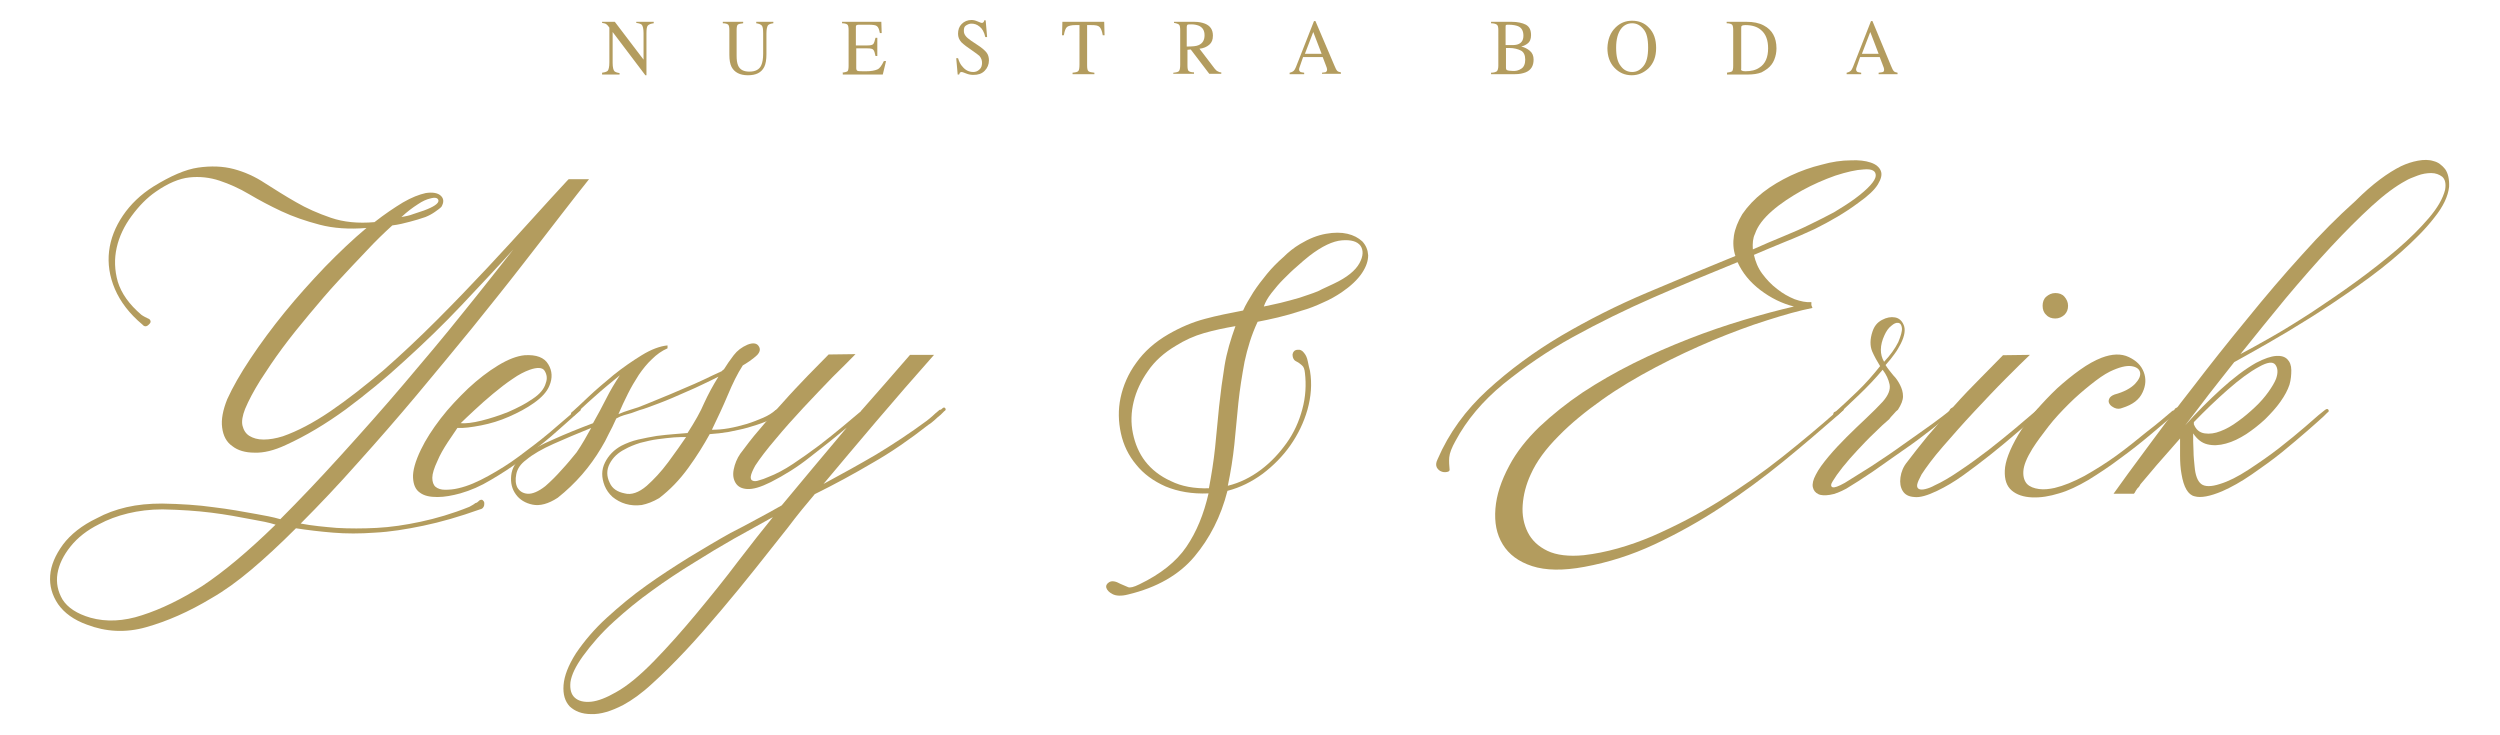 <svg xmlns="http://www.w3.org/2000/svg" xmlns:xlink="http://www.w3.org/1999/xlink" id="Layer_1" x="0px" y="0px" viewBox="0 0 687.6 202.1" style="enable-background:new 0 0 687.6 202.1;" xml:space="preserve"><style type="text/css">	.st0{fill:#B39C5E;}</style><g>	<g>		<path class="st0" d="M131.9,137.6c0.4-0.2,0.7-0.2,0.9,0c0.2,0.2,0.4,0.4,0.4,0.8c0,0.3,0,0.7-0.2,1c-0.2,0.4-0.5,0.6-1,0.7   c-5.6,2-10.8,3.5-15.6,4.5c-4.8,1-9.2,1.7-13.3,1.9c-4.1,0.3-7.9,0.3-11.5,0s-7-0.7-10.2-1.2c-4.4,4.4-8.5,8.2-12.3,11.4   c-3.8,3.2-7.4,5.8-10.9,7.8c-6.3,3.8-12.3,6.4-18,8c-5.6,1.6-11.1,1.3-16.3-0.7c-3.6-1.3-6.2-3.2-7.9-5.6   c-1.7-2.5-2.4-5.1-2.2-7.9c0.2-2.8,1.4-5.6,3.5-8.5c2.1-2.8,5.2-5.3,9.4-7.3c2.4-1.3,5.1-2.3,8.1-3s6.3-1,9.8-1   c5.2,0.1,9.9,0.4,14.1,1c4.2,0.5,8.1,1.2,11.9,1.9c1,0.2,2.1,0.4,3.2,0.6c1.1,0.2,2.2,0.5,3.3,0.8c5.3-5.3,10.9-11.2,16.7-17.6   c5.8-6.4,11.6-12.9,17.2-19.5s11.1-13.1,16.2-19.5c5.2-6.4,9.8-12.3,14-17.6c-4.5,5-9.3,10.1-14.3,15.4   c-5,5.3-10.2,10.3-15.6,15.2c-5.3,4.9-10.7,9.3-16.2,13.4c-5.5,4-11,7.3-16.5,9.8c-3.2,1.5-6.1,2.2-8.6,2.1   c-2.5,0-4.6-0.6-6.1-1.8c-1.6-1.1-2.5-2.8-2.8-5.1c-0.3-2.2,0.2-4.8,1.4-7.8c1.5-3.3,3.6-7,6.4-11.2c2.8-4.2,5.9-8.4,9.4-12.7   c3.5-4.3,7.2-8.4,11.1-12.5c3.9-4,7.7-7.6,11.4-10.7c-4.8,0.4-9.1,0.1-12.9-0.9c-3.8-1-7.3-2.2-10.5-3.7c-3.2-1.5-6.2-3.1-8.9-4.7   c-2.7-1.6-5.4-2.8-8.1-3.7c-2.7-0.9-5.5-1.2-8.3-0.9c-2.8,0.3-5.9,1.6-9.2,3.9c-2.5,1.7-4.7,4-6.7,6.7c-2,2.7-3.4,5.6-4.1,8.7   c-0.7,3.1-0.6,6.2,0.3,9.4c1,3.2,3.1,6.2,6.5,9.1c0.3,0.2,0.6,0.4,1,0.6c0.4,0.2,0.8,0.4,1.2,0.6c0.5,0.5,0.4,1-0.2,1.5   c-0.6,0.6-1.2,0.6-1.7,0c-3.6-3-6.1-6.3-7.6-9.8c-1.5-3.5-2-7-1.6-10.4c0.4-3.4,1.7-6.7,3.8-9.8c2.1-3.1,4.9-5.8,8.4-8   c4.7-2.9,8.8-4.7,12.3-5.2s6.8-0.4,9.8,0.4c3,0.8,5.9,2.1,8.6,3.9c2.7,1.7,5.5,3.5,8.5,5.2c2.9,1.7,6.1,3.1,9.6,4.3   c3.5,1.2,7.5,1.6,12,1.2c2.8-2.2,5.5-4,7.8-5.4c2.4-1.4,4.5-2.2,6.3-2.6c2-0.3,3.4,0,4.2,0.8c0.8,0.8,0.8,1.8,0.1,3   c-0.5,0.5-1.1,0.9-1.8,1.4c-0.7,0.5-1.6,1-2.6,1.4c-1.4,0.5-2.8,0.9-4.3,1.3c-1.5,0.4-3.1,0.8-4.8,1c-2.2,2-4.6,4.3-7.1,7   c-2.5,2.6-5.1,5.4-7.8,8.3c-2.7,2.9-5.3,6-7.9,9.1c-2.6,3.1-5.1,6.2-7.4,9.3c-2.3,3.1-4.3,6.1-6.1,8.9c-1.8,2.9-3.2,5.5-4.2,7.9   c-0.7,1.8-1,3.4-0.7,4.6c0.3,1.2,0.9,2.2,1.9,2.8c1,0.6,2.2,1,3.9,1c1.6,0,3.4-0.3,5.3-0.9c4-1.4,8.4-3.7,13.1-6.9   c4.7-3.2,9.5-7,14.5-11.2c4.9-4.3,9.8-8.9,14.7-13.8c4.9-4.9,9.6-9.8,14-14.5c4.5-4.8,8.5-9.2,12.3-13.4s6.9-7.6,9.6-10.5l0.4-0.4   h5.6c-1.8,2.3-4.4,5.5-7.6,9.7c-3.2,4.2-6.9,8.9-11,14.2c-4.1,5.3-8.7,11-13.6,17.1c-5,6.1-10.1,12.3-15.3,18.5   c-5.2,6.2-10.6,12.4-16,18.4c-5.4,6.1-10.7,11.7-15.8,16.8c3.1,0.6,6.4,0.9,9.9,1.2c3.5,0.2,7.2,0.2,11,0   c3.9-0.2,7.9-0.8,12.1-1.7c4.2-0.9,8.7-2.2,13.4-4.1c0.7-0.4,1.3-0.7,1.6-1C131.2,138.3,131.5,138,131.9,137.6z M55.6,161.2   c5.9-3.9,12.6-9.5,20.2-16.9c-1.9-0.6-4-1-6.3-1.4c-3.6-0.7-7.4-1.4-11.4-1.9c-4-0.5-8.5-0.8-13.4-0.9c-3.4,0-6.6,0.4-9.5,1.1   c-2.9,0.7-5.6,1.7-8,3c-3.2,1.6-5.8,3.6-7.8,6.1c-2,2.5-3.2,5-3.6,7.5c-0.4,2.5,0.1,4.9,1.4,7.1c1.4,2.2,3.9,3.9,7.7,5   c4.3,1.2,9.1,1,14.2-0.7C44.4,167.5,49.9,164.8,55.6,161.2z M118.3,54.6c-0.9,0.2-2.1,0.7-3.4,1.6c-1.4,0.9-2.9,2-4.5,3.5   c1.1-0.2,2.2-0.4,3.2-0.8c1-0.3,2-0.7,3-1c2.7-1,4-1.9,4-2.7C120.5,54.4,119.7,54.2,118.3,54.6z"></path>		<path class="st0" d="M158.6,112.4c0.5-0.4,0.8-0.4,1-0.1c0.2,0.3,0.2,0.6-0.2,0.8l-0.8,0.7c-2.1,1.9-4.5,4-7,6.2   c-2.6,2.2-5.3,4.3-8.1,6.4c-2.8,2.1-5.6,3.9-8.5,5.6c-2.8,1.7-5.6,2.9-8.4,3.7c-2.2,0.6-4.3,1-6.3,1c-2,0-3.6-0.3-4.8-1.2   c-1.2-0.8-1.8-2.2-1.9-4.1c-0.1-1.9,0.6-4.5,2.2-7.8c1.3-2.7,3.1-5.5,5.4-8.5c2.3-3,4.9-5.7,7.6-8.3c2.7-2.5,5.4-4.6,8.2-6.3   c2.8-1.7,5.2-2.6,7.3-2.8c3.2-0.2,5.4,0.6,6.5,2.5c1.1,1.8,1.2,3.8,0.3,5.9c-0.7,1.7-2.1,3.2-4.2,4.7c-2.1,1.5-4.4,2.7-6.9,3.8   c-2.5,1.1-5.1,1.9-7.7,2.4s-4.8,0.8-6.5,0.7c-0.6,0.9-1.5,2.2-2.7,4c-1.1,1.7-2.1,3.4-2.8,5.1c-0.9,1.9-1.4,3.5-1.4,4.6   c0,1.1,0.3,2,0.9,2.5c0.6,0.5,1.5,0.8,2.6,0.8c1.1,0,2.4-0.1,3.6-0.4c2.7-0.6,5.4-1.8,8.3-3.4c2.9-1.6,5.8-3.4,8.6-5.5   c2.8-2.1,5.6-4.2,8.1-6.3c2.6-2.2,4.9-4.2,7-6c0.2-0.1,0.3-0.2,0.3-0.2C158.3,112.7,158.4,112.6,158.6,112.4z M145.7,101.7   c-1.4,0.5-3,1.3-4.7,2.5c-1.8,1.2-3.6,2.6-5.4,4.1c-1.8,1.5-3.5,3-5.1,4.5c-1.6,1.5-2.9,2.7-3.8,3.6c1.4,0.1,3.3-0.1,5.7-0.7   c2.4-0.6,4.9-1.4,7.4-2.4c2.5-1.1,4.7-2.2,6.7-3.6c2-1.3,3.2-2.8,3.6-4.3c0.5-1.3,0.3-2.4-0.3-3.4S147.7,101,145.7,101.7z"></path>		<path class="st0" d="M214.2,112.4c0.4-0.4,0.7-0.4,0.9-0.1c0.2,0.3,0.1,0.6-0.3,0.8l-0.7,0.8c-0.9,0.8-2.1,1.5-3.6,2.1   c-1.5,0.6-3.1,1.1-4.8,1.6c-1.7,0.5-3.5,0.8-5.3,1.2c-1.8,0.3-3.5,0.5-5.2,0.6c-1.6,2.9-3.5,6-5.9,9.3c-2.4,3.3-5,6-8,8.3   c-1.7,1-3.3,1.6-4.8,1.9c-1.6,0.2-3,0.1-4.4-0.3c-1.4-0.4-2.6-1.1-3.6-1.9c-1-0.9-1.7-1.9-2.2-3.1c-0.9-2.3-0.9-4.4,0.1-6.4   c1-2,2.5-3.5,4.5-4.6c1.4-0.7,2.9-1.3,4.6-1.7c1.7-0.4,3.4-0.7,5.1-1c1.7-0.2,3.3-0.4,4.8-0.5c1.5-0.1,2.7-0.2,3.7-0.3   c2-3.1,3.6-5.9,4.6-8.3c1.1-2.4,2.4-4.8,3.9-7.2c-1.4,0.7-2.8,1.4-4.3,2.1c-1.5,0.7-2.9,1.4-4.4,2c-2.7,1.2-5.2,2.3-7.6,3.2   c-2.4,0.9-4.2,1.6-5.4,1.9l-2.2,0.8c-0.7,0.2-1.4,0.4-2.1,0.6c-0.7,0.2-1.4,0.5-2.1,0.9c-0.7,1.6-1.4,3-2.1,4.3   c-0.6,1.3-1.3,2.6-2.1,3.9c-1.5,2.5-3.2,4.9-5.2,7.2c-2,2.3-4.3,4.5-6.7,6.4c-2.6,1.7-4.9,2.3-6.9,1.9c-2-0.4-3.6-1.4-4.6-2.8   c-1.1-1.5-1.5-3.2-1.3-5.2c0.2-2,1.2-3.8,3.2-5.4h0.1h0.1c2.1-1.6,4.8-3.1,8.1-4.5c3.3-1.5,7-3,11-4.5c1.3-2.3,2.5-4.5,3.6-6.7   c1.1-2.2,2.4-4.4,3.8-6.5c-1,0.8-2.2,1.8-3.4,2.8c-1.3,1.1-2.5,2.1-3.7,3.2c-1.2,1.1-2.3,2-3.2,2.9c-1,0.9-1.6,1.5-2,1.9l-0.3,0.3   c-0.4,0.2-0.6,0.2-0.8-0.1c-0.1-0.2-0.1-0.5,0.1-0.8l0.4-0.3c0.9-0.8,2.4-2.2,4.4-4.1c2-1.9,4.3-3.8,6.8-5.9   c2.5-2,5.1-3.8,7.7-5.4c2.6-1.6,5-2.5,7.1-2.7v0.8c-1.6,0.7-3,1.7-4.3,3c-1.3,1.2-2.5,2.7-3.6,4.3c-1.1,1.7-2.1,3.4-3,5.2   c-0.9,1.8-1.8,3.7-2.6,5.6c0.9-0.4,2-0.8,3.3-1.2l2.2-0.7c1.2-0.5,2.9-1.1,5.2-2.1c2.3-0.9,4.8-2,7.6-3.2c1.7-0.7,3.5-1.5,5.2-2.3   c1.7-0.8,3.3-1.6,4.9-2.3c0.2-0.2,0.3-0.3,0.3-0.3c0,0,0.1-0.1,0.3-0.2c0.8-1.3,1.7-2.6,2.7-3.9c1-1.3,2.2-2.2,3.8-2.9   c1.5-0.6,2.5-0.4,3,0.3c0.6,0.8,0.5,1.6-0.3,2.5c-0.6,0.6-1.3,1.1-2.1,1.7c-0.9,0.6-1.5,1-1.9,1.2c-1.5,2.3-2.8,5-4.1,8.1   c-1.3,3.1-2.8,6.3-4.4,9.6c1.4,0,2.9-0.1,4.6-0.4c1.7-0.3,3.3-0.7,5-1.2c1.6-0.5,3.1-1.1,4.5-1.7c1.4-0.6,2.5-1.3,3.4-2.1   L214.2,112.4z M158.6,124.4c1.5-2.2,2.8-4.5,4-6.7c-3.9,1.6-7.3,3-10.4,4.4c-3.1,1.4-5.6,2.8-7.5,4.4c-1.5,1.1-2.4,2.4-2.7,3.9   c-0.3,1.5-0.2,2.7,0.3,3.7c0.6,1,1.5,1.6,2.8,1.7c1.3,0.1,3-0.6,4.9-2.1c1.6-1.4,3.1-2.9,4.5-4.5C156,127.6,157.3,126,158.6,124.4   z M177.9,133.6c1.9-1.7,3.9-3.8,5.9-6.5c2-2.7,3.6-5,4.9-6.9c-0.8,0-1.9,0-3.3,0.1c-1.4,0.1-2.9,0.3-4.5,0.5   c-1.6,0.2-3.2,0.6-4.8,1c-1.6,0.5-3.1,1.1-4.3,1.8c-1.8,0.9-3.2,2.2-4.1,3.9c-0.9,1.7-0.9,3.5,0,5.3c0.7,1.6,2.1,2.5,4.1,2.9   C173.6,136.2,175.7,135.5,177.9,133.6z"></path>		<path class="st0" d="M259.1,112.4c0.4-0.4,0.7-0.4,0.9-0.1c0.2,0.3,0.1,0.6-0.3,0.8l-1,1c-0.5,0.4-1,0.8-1.5,1.3   c-0.6,0.5-1.1,1-1.8,1.4c-5.1,4-10.3,7.6-15.4,10.5c-5.1,3-10.4,5.9-15.9,8.6c-2.2,2.6-4.7,5.6-7.4,9.2c-2.8,3.5-5.7,7.2-8.8,11.1   c-3.1,3.9-6.3,7.8-9.6,11.7c-3.3,3.9-6.5,7.6-9.7,11c-3.2,3.4-6.2,6.4-9.2,9.1c-2.9,2.7-5.6,4.6-8,5.9c-3.3,1.7-6.2,2.6-8.8,2.5   c-2.6,0-4.5-0.8-5.9-2.1c-1.3-1.4-1.9-3.3-1.7-5.9c0.2-2.5,1.3-5.4,3.4-8.7c2.3-3.4,5.1-6.7,8.5-9.8c3.4-3.1,7-6.1,10.8-8.8   c3.9-2.8,7.8-5.3,11.8-7.8c4-2.4,7.8-4.7,11.4-6.7c2.5-1.3,4.9-2.5,7.2-3.8c2.3-1.2,4.6-2.5,6.9-3.8c2.7-3.2,5.5-6.6,8.5-10.2   c3-3.6,6.1-7.3,9.4-11.2c-3.2,2.7-6.6,5.4-10.1,8.1c-3.5,2.8-7.1,5-10.8,6.9c-2.8,1.4-4.9,2-6.5,1.9c-1.6-0.1-2.6-0.7-3.2-1.7   c-0.6-1-0.8-2.2-0.5-3.7c0.3-1.5,0.9-3,1.8-4.3c1.5-2,3.2-4.3,5.3-6.7c2.1-2.5,4.2-5,6.5-7.5c2.2-2.5,4.5-4.9,6.7-7.2   c2.2-2.2,4.1-4.2,5.8-5.9l7.4-0.1c-1.6,1.6-3.6,3.7-6.3,6.3c-2.6,2.7-5.3,5.5-8,8.4c-2.7,2.9-5.3,5.8-7.7,8.7   c-2.4,2.8-4.3,5.3-5.6,7.3c-0.7,1.3-1.1,2.2-1.2,2.9c-0.1,0.6,0.1,1.1,0.5,1.2c0.4,0.2,1,0.2,1.8-0.1c0.8-0.2,1.6-0.5,2.5-0.9   c2.1-0.8,4.4-2,6.8-3.6c2.4-1.6,4.8-3.3,7.2-5.1c2.3-1.8,4.5-3.5,6.5-5.2c2-1.7,3.7-3.1,5-4.2c0-0.1,0.1-0.2,0.3-0.4   c2.1-2.4,4.3-4.9,6.5-7.4c2.2-2.6,4.5-5.1,6.7-7.7h6.6c-5.5,6.2-10.8,12.3-15.9,18.3c-5.1,6-9.9,11.7-14.5,17.2   c5-2.7,9.9-5.4,14.5-8.1c4.6-2.8,9.2-5.8,13.8-9.2c0.6-0.5,1.2-0.9,1.7-1.4c0.5-0.5,1-0.9,1.6-1.4c0.2-0.2,0.3-0.3,0.5-0.3   C258.8,112.7,258.9,112.6,259.1,112.4z M169.4,190.4c3.1-1.7,6.6-4.6,10.5-8.6c3.9-4,7.8-8.4,11.7-13.1c3.9-4.7,7.8-9.5,11.4-14.3   c3.7-4.8,6.9-8.9,9.6-12.2c-1.8,1-3.6,2-5.4,3c-1.8,1-3.6,2-5.4,3c-3.5,2-7.2,4.2-11,6.6c-3.9,2.4-7.7,4.9-11.4,7.6   c-3.8,2.7-7.3,5.6-10.6,8.6c-3.3,3-6.1,6.2-8.5,9.5c-2,2.8-3.1,5.1-3.4,7.1c-0.2,2,0.2,3.4,1.2,4.3c1,0.9,2.5,1.3,4.5,1.1   C164.5,192.8,166.8,191.9,169.4,190.4z"></path>		<path class="st0" d="M357.6,67.1c2.5-1.5,4.8-2.4,7.1-2.8c2.2-0.4,4.2-0.4,5.9,0c1.7,0.4,3,1.1,4.1,2.1c1,1.1,1.5,2.3,1.6,3.8   c0,1.5-0.5,3.1-1.7,4.9c-1.2,1.8-3.1,3.6-5.6,5.3c-1.5,1-3.2,2-5.1,2.8c-1.9,0.9-3.9,1.7-6.1,2.3c-2.1,0.7-4.2,1.3-6.3,1.8   c-2.1,0.5-4,0.9-5.6,1.2c-1.7,3.6-2.8,7.3-3.6,11c-0.7,3.8-1.3,7.5-1.7,11.3c-0.4,3.8-0.7,7.6-1.1,11.4c-0.4,3.8-1,7.6-1.8,11.4   c3.3-0.8,6.3-2.3,9.1-4.4c2.8-2.1,5.1-4.6,7.1-7.4c2-2.8,3.4-5.9,4.3-9.3c0.9-3.3,1.1-6.7,0.7-10c-0.1-0.9-0.3-1.6-0.8-2   s-0.8-0.7-1.2-0.9c-0.4-0.2-0.8-0.4-1-0.7s-0.4-0.7-0.4-1.4c0.1-0.7,0.5-1.2,1.3-1.3c0.8-0.1,1.4,0.2,1.9,0.9   c0.5,0.6,0.8,1.3,1,2.3c0.2,1,0.4,1.9,0.6,2.6c0.6,3.6,0.3,7.1-0.7,10.7c-1,3.5-2.6,6.8-4.7,9.8c-2.1,3-4.7,5.6-7.6,7.8   c-3,2.2-6.2,3.8-9.7,4.7c-1.8,7.1-4.9,13.1-9.1,18.1c-4.2,5-10.3,8.5-18.2,10.4c-1.9,0.5-3.4,0.4-4.3-0.1c-1-0.5-1.5-1.1-1.7-1.7   c-0.2-0.6,0.1-1.2,0.8-1.6s1.7-0.3,3.1,0.5c0.9,0.4,1.6,0.7,2.1,0.9c0.5,0.2,1.5,0,3.1-0.8c5.8-2.8,10.1-6.2,12.9-10.3   c2.8-4.1,4.8-9,6.1-14.7c-4.5,0.2-8.4-0.5-11.8-1.9c-3.4-1.5-6.1-3.5-8.1-6c-2.1-2.5-3.5-5.4-4.2-8.6c-0.7-3.2-0.8-6.5-0.1-9.8   c0.7-3.3,2.1-6.6,4.3-9.6c2.2-3.1,5.1-5.7,8.9-7.9c3.3-1.9,6.6-3.3,10-4.2c3.3-0.9,6.9-1.6,10.5-2.3c0.7-1.6,1.7-3.2,2.8-5   c1.1-1.7,2.4-3.4,3.8-5.1c1.4-1.7,2.9-3.2,4.5-4.6C354.3,69.4,355.9,68.1,357.6,67.1z M332.5,134.3c0.7-3.7,1.3-7.4,1.7-11.2   c0.4-3.8,0.7-7.5,1.1-11.3c0.4-3.8,0.9-7.5,1.5-11.2c0.6-3.7,1.7-7.3,3-10.9c-2.9,0.5-5.8,1.1-8.6,1.9c-2.8,0.8-5.4,2-7.8,3.5   c-3.2,1.9-5.8,4.2-7.7,7c-1.9,2.7-3.2,5.5-3.9,8.4c-0.7,2.9-0.8,5.8-0.2,8.7c0.6,2.9,1.7,5.5,3.4,7.7c1.7,2.2,4.1,4.1,7,5.4   C325,133.8,328.5,134.4,332.5,134.3z M366.9,78c3.6-1.7,5.9-3.6,7-5.6c1.1-2,1.1-3.6,0.3-4.8c-0.9-1.2-2.6-1.7-5.1-1.5   c-2.5,0.2-5.5,1.6-9,4.3c-1,0.8-2.2,1.8-3.4,2.9c-1.3,1.1-2.5,2.3-3.7,3.5c-1.2,1.2-2.3,2.5-3.3,3.8c-1,1.3-1.7,2.5-2.1,3.7   c1.4-0.3,2.9-0.6,4.6-1c1.7-0.4,3.4-0.9,5.2-1.4c1.7-0.6,3.4-1.1,5.1-1.8C364,79.3,365.5,78.7,366.9,78z"></path>		<path class="st0" d="M509.1,44.1c2.1-0.1,3.9,0.1,5.4,0.6c1.5,0.5,2.4,1.3,2.8,2.3c0.4,1,0.1,2.2-0.8,3.7   c-0.9,1.5-2.7,3.2-5.4,5.1c-3.6,2.7-7.6,5-12,7.2c-2.6,1.2-5.3,2.4-8.1,3.5c-2.8,1.1-5.7,2.4-8.6,3.6c0.4,1.8,1.1,3.6,2.3,5.2   c1.2,1.6,2.5,3,4.1,4.2c1.5,1.2,3.1,2.1,4.8,2.8c1.7,0.6,3.2,0.9,4.6,0.8v0.8l0.3,0.8c-3.6,0.7-7.8,1.9-12.5,3.4   c-4.8,1.5-9.8,3.4-14.9,5.5c-5.2,2.2-10.4,4.6-15.7,7.4c-5.3,2.8-10.2,5.7-14.7,8.9c-4.5,3.2-8.6,6.5-12,10   c-3.5,3.5-6.1,7-7.7,10.6c-1.3,2.8-2,5.6-2.2,8.4c-0.2,2.8,0.3,5.3,1.4,7.5c1.1,2.2,2.9,3.9,5.4,5.1c2.5,1.2,5.9,1.6,10,1.2   c6.1-0.7,12.4-2.5,18.8-5.2c6.4-2.8,12.6-6,18.7-9.8c6.1-3.8,11.8-7.8,17.2-12.1c5.4-4.3,10.3-8.4,14.7-12.3l1-0.7   c0.5-0.5,0.8-0.6,1-0.3c0.2,0.3,0.1,0.6-0.3,0.8l-1.1,1c-4.7,4.1-9.7,8.4-15.1,12.8c-5.4,4.4-11.1,8.6-17,12.5   c-5.9,3.9-12,7.3-18.4,10.3s-12.8,5-19.3,6.2c-5.9,1.1-10.7,1-14.4-0.2c-3.7-1.2-6.4-3.2-8.1-6c-1.7-2.8-2.3-6-2-9.8   c0.3-3.8,1.6-7.7,3.8-11.8c2-3.8,4.8-7.3,8.3-10.7c3.5-3.3,7.5-6.5,11.8-9.4c4.4-2.9,9.1-5.6,14.1-8.1c5-2.5,10.1-4.7,15.2-6.7   c5.1-2,10.1-3.7,15.1-5.2c5-1.5,9.5-2.7,13.8-3.7c-3.2-0.8-6.3-2.3-9.2-4.5c-2.9-2.2-5-4.8-6.3-7.7c-7.4,3-15.1,6.2-22.9,9.6   c-7.8,3.4-15.3,7.1-22.4,11c-7.1,3.9-13.4,8.3-19.1,12.9c-5.7,4.7-10.1,9.9-13.2,15.7c-1,1.8-1.6,3.3-1.7,4.5   c-0.1,1.1,0,2.3,0.1,3.4c0,0.3-0.2,0.5-0.7,0.6c-0.5,0.1-1,0.1-1.5-0.1c-0.6-0.2-1-0.6-1.3-1.1c-0.3-0.6-0.3-1.3,0.2-2.3   c3.1-7.2,7.7-13.5,13.7-19c6-5.5,12.8-10.5,20.2-14.9c7.5-4.4,15.4-8.4,23.7-11.9c8.3-3.5,16.4-6.9,24.3-10.1   c-0.6-1.8-0.7-3.7-0.4-5.6c0.3-1.9,1.1-3.9,2.3-5.9c1.5-2.2,3.4-4.2,5.7-6c2.3-1.8,4.9-3.3,7.6-4.6c2.8-1.3,5.6-2.3,8.5-3   C503.8,44.5,506.6,44.1,509.1,44.1z M510.1,54.7c3.8-2.8,5.7-5,5.8-6.3c0.1-1.4-1-2-3.3-1.8c-2.1,0.1-4.7,0.7-7.8,1.7   c-3.1,1.1-6.1,2.4-9.2,4.1c-3,1.7-5.8,3.5-8.2,5.6c-2.4,2.1-4,4.2-4.7,6.3c-0.6,1.2-0.7,2.6-0.6,4.3c2.9-1.3,5.7-2.5,8.4-3.6   c2.7-1.1,5.2-2.2,7.6-3.4c2.1-1,4.2-2.1,6.3-3.2C506.4,57.2,508.3,56,510.1,54.7z"></path>		<path class="st0" d="M536.5,112.4c0.5-0.4,0.8-0.4,1-0.1c0.2,0.3,0.1,0.6-0.3,0.8c-0.2,0.2-0.3,0.3-0.5,0.5s-0.3,0.3-0.5,0.5   c-1.1,0.9-2.8,2.3-5.1,4.1c-2.3,1.8-4.8,3.7-7.6,5.6c-2.8,2-5.6,3.9-8.4,5.9c-2.8,1.9-5.3,3.5-7.3,4.7c-1.7,0.9-3.1,1.5-4.5,1.7   c-1.3,0.2-2.4,0.2-3.2-0.2c-0.8-0.4-1.3-1-1.5-1.9c-0.2-0.9,0.1-2.1,0.8-3.4c0.8-1.6,2-3.2,3.5-5c1.5-1.8,3.2-3.6,5-5.4   c1.8-1.8,3.6-3.5,5.4-5.2c1.8-1.7,3.3-3.2,4.5-4.5c1.6-1.8,2.2-3.4,1.9-4.8c-0.3-1.4-0.9-2.7-1.9-4c-2,2.4-4.2,4.7-6.5,6.9   c-2.3,2.2-4.2,4-5.8,5.5c-0.1,0.1-0.2,0.1-0.3,0.1c-0.1,0-0.2,0-0.3,0.1c-0.3,0.2-0.5,0.2-0.6-0.1c-0.1-0.2-0.1-0.5,0.1-0.8   l0.6-0.3c1.6-1.4,3.5-3.2,5.8-5.4c2.3-2.2,4.4-4.6,6.3-7c-0.8-1.3-1.6-2.7-2.2-4.1c-0.6-1.5-0.6-3.3,0.1-5.4   c0.5-1.5,1.3-2.5,2.6-3.2c1.3-0.7,2.5-0.9,3.6-0.7c1.1,0.2,1.9,0.9,2.4,2.1c0.5,1.2,0.3,2.9-0.8,5.1l-0.3-0.3l0.3,0.3   c-0.5,0.9-1,1.9-1.7,2.8c-0.7,1-1.5,2-2.5,3.1c0.6,1,1.4,1.9,2.1,2.8c0.8,0.8,1.4,1.7,1.9,2.7c0.5,1,0.8,2,0.8,3.1   s-0.5,2.3-1.4,3.7c-0.3,0.2-0.7,0.6-1.2,1.2c-0.6,0.6-1,1.1-1.2,1.4c-1.2,1-2.6,2.3-4.1,3.8c-1.6,1.5-3.1,3.1-4.6,4.7   c-1.5,1.6-2.9,3.2-4.1,4.7c-1.2,1.5-2.1,2.8-2.7,3.8c-0.6,0.9-0.6,1.5-0.1,1.7c0.5,0.2,1.6-0.2,3.4-1.2c1.8-1.1,4.2-2.6,7.2-4.5   c2.9-1.9,5.9-3.9,8.8-6c2.9-2.1,5.6-3.9,7.9-5.6c2.3-1.7,3.8-2.8,4.5-3.4c0.2-0.2,0.3-0.3,0.4-0.4   C536.2,112.8,536.3,112.6,536.5,112.4z M518.3,92.2c-1.3,2.8-1.3,5.3-0.1,7.3c1.7-1.8,3-3.6,3.9-5.4c0.7-1.7,1.1-3,1-3.9   c-0.1-0.8-0.4-1.3-1-1.4c-0.6-0.1-1.2,0.2-1.9,0.8C519.4,90.2,518.8,91.1,518.3,92.2z"></path>		<path class="st0" d="M560.5,112.4c0.5-0.4,0.8-0.4,1-0.1c0.2,0.3,0,0.6-0.4,0.8c-0.1,0.2-0.2,0.3-0.3,0.5s-0.3,0.3-0.3,0.5   c-1.8,1.6-3.9,3.3-6.1,5.2c-2.2,1.9-4.6,3.9-7,5.8c-2.4,1.9-4.9,3.8-7.4,5.6c-2.5,1.8-4.9,3.2-7.2,4.3c-2.7,1.3-4.8,1.9-6.3,1.7   c-1.6-0.1-2.6-0.7-3.2-1.7c-0.6-1-0.8-2.2-0.6-3.7c0.2-1.5,0.8-3,1.9-4.3c1.5-2,3.4-4.4,5.6-7.1c2.3-2.7,4.7-5.4,7.2-8.2   c2.5-2.8,5-5.4,7.4-7.8c2.4-2.5,4.5-4.5,6.1-6.2l7.4-0.1c-1.7,1.6-3.9,3.8-6.7,6.6c-2.8,2.8-5.7,5.9-8.7,9.1   c-3,3.2-5.8,6.4-8.5,9.5c-2.7,3.1-4.6,5.7-5.9,7.7c-0.7,1.3-1.1,2.2-1.2,2.8c-0.1,0.6,0.1,1,0.5,1.2c0.4,0.2,1,0.2,1.8,0   c0.8-0.2,1.6-0.5,2.5-1c2-0.9,4.4-2.3,7-4.1c2.7-1.8,5.3-3.7,7.9-5.7c2.6-2,5-4,7.3-5.9c2.2-1.9,4-3.4,5.3-4.5   c0.2-0.2,0.3-0.3,0.5-0.4C560.1,112.8,560.3,112.6,560.5,112.4z M565.3,80.6c1,0,1.9,0.3,2.5,1s1,1.5,1,2.5c0,1-0.3,1.8-1,2.5   c-0.7,0.6-1.5,1-2.5,1c-1,0-1.9-0.3-2.5-1c-0.7-0.6-1-1.5-1-2.5c0-1,0.3-1.9,1-2.5S564.3,80.6,565.3,80.6z"></path>		<path class="st0" d="M597.5,113c0.4-0.1,0.6-0.3,0.7-0.6c0.5-0.4,0.8-0.4,1-0.1c0.2,0.3,0.1,0.6-0.3,0.8l-0.7,0.7   c-1.9,1.7-4.2,3.6-6.8,5.8c-2.6,2.2-5.4,4.4-8.3,6.5c-2.9,2.2-5.8,4.1-8.7,5.9c-2.9,1.7-5.6,3-8.1,3.7c-2.6,0.8-5,1.2-7.4,1.1   c-2.3-0.1-4.2-0.7-5.6-1.9c-1.4-1.2-2-3-1.9-5.5c0.1-2.5,1.3-5.7,3.7-9.8c1.3-2.2,2.9-4.4,4.8-6.6c1.9-2.2,3.9-4.3,5.9-6.2   c2.1-1.9,4.2-3.6,6.3-5.1c2.1-1.5,4.1-2.6,5.9-3.3c2.9-1.1,5.4-1.2,7.5-0.2c2.1,1,3.4,2.3,4.1,4.1s0.6,3.7-0.3,5.6   c-0.9,2-2.7,3.4-5.6,4.3c-0.7,0.3-1.4,0.3-2.1,0c-0.6-0.3-1.1-0.6-1.4-1.1c-0.3-0.5-0.3-0.9-0.1-1.4c0.2-0.5,0.7-0.9,1.5-1.2   c2.6-0.7,4.4-1.7,5.6-2.9c1.1-1.2,1.6-2.2,1.4-3.2c-0.2-0.9-1-1.5-2.4-1.7c-1.4-0.2-3.4,0.3-5.9,1.5c-1.6,0.8-3.3,2-5.3,3.6   c-2,1.6-4,3.3-6,5.3c-2,2-3.9,4-5.6,6.2c-1.7,2.2-3.2,4.2-4.4,6.1c-1.6,2.6-2.4,4.6-2.5,6.2c-0.1,1.6,0.3,2.7,1,3.5   c0.8,0.8,1.9,1.2,3.3,1.4s2.9,0,4.3-0.3c2.5-0.6,5.2-1.7,8.2-3.3c3-1.7,5.9-3.5,8.8-5.6c2.9-2.1,5.6-4.3,8.3-6.5   C593.3,116.6,595.6,114.6,597.5,113z"></path>		<path class="st0" d="M660.4,45.7c1.5-0.7,3-1.2,4.6-1.5c1.6-0.3,3.1-0.3,4.3,0.1c1.3,0.3,2.3,1.1,3.2,2.2c0.8,1.1,1.2,2.8,1.1,4.9   c-0.3,2.6-1.6,5.4-4.1,8.5c-2.4,3.1-5.5,6.2-9.1,9.4c-3.6,3.2-7.6,6.3-12,9.4c-4.4,3.1-8.7,6-13,8.7c-4.3,2.7-8.3,5.1-12,7.2   c-3.7,2.1-6.7,3.8-8.9,5c-2.4,3-4.7,6-7,8.9c-2.2,2.9-4.4,5.8-6.5,8.5c3.1-3.5,6.4-6.8,9.8-9.9c3.4-3.1,6.7-5.6,9.7-7.3   c2.3-1.2,4.1-1.8,5.5-1.9c1.4-0.1,2.4,0.2,3.1,0.9c0.7,0.7,1.1,1.7,1.1,3c0,1.3-0.1,2.6-0.5,4c-0.5,1.5-1.3,3-2.5,4.7   c-1.2,1.7-2.6,3.2-4.2,4.8c-1.6,1.5-3.4,2.9-5.2,4.1c-1.9,1.2-3.7,2.1-5.6,2.6c-1.8,0.5-3.5,0.6-5.1,0.2c-1.6-0.4-2.8-1.4-3.9-3   c0,1.6,0,3.1,0.1,4.8c0,1.6,0.2,3.1,0.3,4.3c0.2,2.4,0.8,4,1.8,4.8c1,0.8,2.8,0.8,5.2,0c2.3-0.7,4.9-2,7.8-3.9   c2.9-1.9,5.8-3.9,8.5-6c2.7-2.1,5.1-4.1,7.2-5.9c2.1-1.8,3.5-3.1,4.3-3.7l1-0.8c0.5-0.4,0.8-0.4,1-0.1c0.2,0.3,0.1,0.6-0.3,0.8   l-1,1c-0.9,0.8-2.4,2.2-4.5,4c-2.1,1.8-4.4,3.8-7,5.9c-2.6,2.1-5.4,4.1-8.3,6.1c-2.9,2-5.6,3.5-8.1,4.6c-3.3,1.4-5.9,1.9-7.6,1.4   c-1.8-0.4-3-2.5-3.6-6.1c-0.3-1.6-0.4-3.3-0.4-5.1c0-1.8,0-3.4,0-4.7c-2.4,2.7-4.5,5.1-6.5,7.4c-1.9,2.3-3.4,4-4.4,5.2   c-0.2,0.4-0.3,0.6-0.5,0.8s-0.3,0.3-0.5,0.5v0.1c-0.2,0.2-0.3,0.4-0.4,0.6c-0.1,0.2-0.2,0.4-0.4,0.6h-5.6   c2.3-3.2,5.3-7.4,9.2-12.6c3.8-5.2,8-10.8,12.7-16.8c4.6-6,9.5-12.2,14.7-18.5c5.1-6.3,10.2-12.3,15.3-17.9   c5-5.6,9.9-10.5,14.6-14.7C652.6,50.5,656.8,47.5,660.4,45.7z M621.3,100.9c-2.6,1.4-5.4,3.5-8.6,6.3c-3.2,2.8-6.3,5.8-9.3,8.9   v0.6c0.6,1.5,1.6,2.3,3,2.5c1.3,0.2,2.8,0,4.3-0.6c1.6-0.6,3.2-1.5,4.8-2.7c1.7-1.2,3.2-2.5,4.7-3.9c1.5-1.4,2.7-2.8,3.7-4.2   c1-1.4,1.7-2.6,2.1-3.6c0.6-1.7,0.5-3-0.2-3.9C625.1,99.4,623.6,99.6,621.3,100.9z M616.2,97.4c2.3-1.2,5.2-2.8,8.7-4.8   c3.5-2,7.2-4.3,11.2-6.9c3.9-2.6,7.9-5.3,12-8.3c4-2.9,7.8-5.9,11.2-8.8c3.4-2.9,6.3-5.8,8.7-8.6c2.4-2.8,3.9-5.4,4.5-7.8   c0.3-1.7,0-2.9-0.8-3.6c-0.8-0.6-1.8-1-3-1c-1.2,0-2.5,0.2-3.8,0.7c-1.3,0.5-2.4,0.9-3.2,1.4c-2.8,1.5-5.9,3.8-9.4,7   c-3.5,3.2-7.3,7-11.3,11.3c-4,4.3-8.1,9-12.3,14C624.4,87.2,620.3,92.3,616.2,97.4z"></path>	</g>	<g>		<path class="st0" d="M165.6,20c0.8-0.1,1.4-0.3,1.6-0.6c0.2-0.3,0.4-1,0.4-2.2V7.6l-0.3-0.4c-0.3-0.4-0.6-0.6-0.8-0.7   c-0.2-0.1-0.5-0.1-0.9-0.2V6h3.5l7.9,10.4V9.1c0-1.2-0.2-2-0.5-2.3c-0.2-0.2-0.7-0.4-1.5-0.5V6h4.8v0.4c-0.8,0.1-1.3,0.3-1.6,0.6   c-0.3,0.3-0.4,1-0.4,2.2v11.5h-0.3l-9-11.9v8.5c0,1.2,0.2,2,0.5,2.3c0.2,0.2,0.7,0.4,1.4,0.5v0.4h-4.8V20z"></path>		<path class="st0" d="M204.4,6v0.4c-0.8,0.1-1.3,0.2-1.5,0.4s-0.3,0.7-0.3,1.5v7c0,1.1,0.1,2,0.4,2.7c0.5,1.2,1.6,1.7,3.1,1.7   c1.7,0,2.8-0.6,3.3-1.8c0.3-0.7,0.5-1.7,0.5-3.1V9.2c0-1.2-0.1-1.9-0.4-2.2c-0.3-0.3-0.8-0.5-1.5-0.6V6h4.7v0.4   c-0.8,0.1-1.3,0.3-1.5,0.6c-0.2,0.3-0.4,1-0.4,2.2v5.7c0,1.5-0.2,2.7-0.6,3.5c-0.8,1.6-2.3,2.3-4.5,2.3c-2.2,0-3.7-0.8-4.5-2.3   c-0.4-0.8-0.6-1.9-0.6-3.3V8.3c0-0.8-0.1-1.3-0.3-1.5s-0.7-0.4-1.5-0.4V6H204.4z"></path>		<path class="st0" d="M231.6,20c0.7-0.1,1.2-0.2,1.5-0.4c0.2-0.2,0.3-0.7,0.3-1.5V8.3c0-0.8-0.1-1.3-0.3-1.5   c-0.2-0.2-0.7-0.4-1.5-0.4V6h10.8l0.1,3.1H242c-0.2-1-0.4-1.6-0.8-1.9c-0.3-0.3-1.1-0.4-2.3-0.4h-2.8c-0.3,0-0.5,0.1-0.6,0.2   c-0.1,0.1-0.1,0.3-0.1,0.6v4.9h3.1c0.9,0,1.4-0.1,1.7-0.4c0.2-0.3,0.4-0.8,0.6-1.7h0.5v5h-0.5c-0.2-0.8-0.3-1.4-0.6-1.7   c-0.2-0.3-0.8-0.4-1.6-0.4h-3.1v5.4c0,0.4,0.1,0.7,0.4,0.8s1,0.1,2.3,0.1c1.4,0,2.4-0.2,3.1-0.5c0.7-0.3,1.2-1.1,1.8-2.3h0.6   l-0.9,3.7h-11V20z"></path>		<path class="st0" d="M263.5,16c0.3,1,0.7,1.8,1.2,2.3c0.8,1,1.8,1.5,3,1.5c0.6,0,1.2-0.2,1.7-0.7c0.5-0.4,0.7-1.1,0.7-1.8   c0-0.7-0.2-1.3-0.7-1.9c-0.3-0.3-1-0.8-2-1.5l-1.7-1.2c-0.5-0.4-0.9-0.7-1.3-1.1c-0.6-0.7-0.9-1.4-0.9-2.3c0-1.1,0.3-2,1-2.7   c0.7-0.7,1.6-1.1,2.7-1.1c0.5,0,1,0.1,1.7,0.4s1,0.4,1.1,0.4c0.3,0,0.4-0.1,0.5-0.2c0.1-0.1,0.2-0.3,0.2-0.5h0.4l0.4,4.6h-0.5   c-0.3-1.4-0.9-2.4-1.6-2.9c-0.7-0.6-1.5-0.8-2.2-0.8c-0.6,0-1,0.2-1.5,0.5s-0.6,0.8-0.6,1.5c0,0.6,0.2,1,0.5,1.4   c0.3,0.4,0.8,0.8,1.5,1.3l1.8,1.2c1.1,0.7,1.9,1.4,2.4,2c0.5,0.6,0.7,1.4,0.7,2.2c0,1.1-0.4,2.1-1.2,2.9s-1.8,1.1-3.1,1.1   c-0.6,0-1.3-0.1-2-0.4s-1.1-0.4-1.2-0.4c-0.2,0-0.4,0.1-0.5,0.2c-0.1,0.2-0.1,0.3-0.2,0.5h-0.4L263,16H263.5z"></path>		<path class="st0" d="M292.2,6h11.5l0.1,3.7h-0.5c-0.2-1.2-0.5-1.9-0.9-2.3c-0.4-0.4-1.1-0.5-2.3-0.5h-1.1V18   c0,0.8,0.1,1.4,0.4,1.6c0.2,0.2,0.8,0.3,1.6,0.4v0.4H295V20c0.9-0.1,1.4-0.2,1.6-0.5c0.2-0.2,0.3-0.8,0.3-1.8V6.9h-1.1   c-1.1,0-1.9,0.2-2.3,0.5c-0.4,0.3-0.7,1.1-0.9,2.3h-0.5L292.2,6z"></path>		<path class="st0" d="M322.8,20c0.8-0.1,1.3-0.2,1.5-0.5s0.3-0.8,0.3-1.7V8.3c0-0.8-0.1-1.3-0.3-1.5c-0.2-0.2-0.7-0.4-1.4-0.5V6   h5.6c1.2,0,2.1,0.2,2.9,0.5c1.5,0.6,2.2,1.7,2.2,3.3c0,1.1-0.3,1.9-1,2.5c-0.7,0.6-1.6,1-2.7,1.1l4.2,5.5c0.3,0.3,0.5,0.6,0.8,0.7   c0.3,0.2,0.6,0.3,1,0.3v0.4h-3.3l-5.1-6.7l-0.9,0.1V18c0,0.8,0.1,1.3,0.3,1.5c0.2,0.2,0.7,0.4,1.5,0.4v0.4h-5.7V20z M329.7,12.4   c1.1-0.5,1.6-1.4,1.6-2.7c0-1.3-0.5-2.1-1.5-2.6c-0.5-0.2-1.2-0.4-2.1-0.4c-0.6,0-0.9,0-1.1,0.1c-0.1,0.1-0.2,0.3-0.2,0.6v5.4   C328,12.8,329.1,12.7,329.7,12.4z"></path>		<path class="st0" d="M354.7,20.4V20c0.5-0.1,0.9-0.3,1.2-0.6s0.7-1.3,1.3-2.9l4.2-10.7h0.4L367,18c0.3,0.8,0.6,1.3,0.8,1.5   c0.2,0.2,0.5,0.3,1,0.4v0.4h-5.2V20c0.6-0.1,1-0.1,1.1-0.2s0.3-0.3,0.3-0.6c0-0.1,0-0.3-0.1-0.6c-0.1-0.3-0.2-0.6-0.3-0.8   l-0.8-2.1h-5.4c-0.5,1.4-0.8,2.3-0.9,2.6c-0.1,0.3-0.2,0.6-0.2,0.7c0,0.4,0.1,0.6,0.4,0.8c0.2,0.1,0.5,0.1,1,0.2v0.4H354.7z    M363.5,14.8l-2.3-6l-2.3,6H363.5z"></path>		<path class="st0" d="M410.1,20c0.8,0,1.3-0.2,1.6-0.4c0.2-0.2,0.4-0.7,0.4-1.5V8.3c0-0.8-0.1-1.3-0.4-1.5   c-0.2-0.2-0.8-0.4-1.6-0.4V6h5.7c1.6,0,2.9,0.3,3.9,0.8c1,0.6,1.4,1.5,1.4,2.9c0,1-0.3,1.8-1,2.3c-0.4,0.3-0.9,0.6-1.7,0.8   c0.9,0.2,1.7,0.6,2.4,1.2c0.7,0.6,1,1.4,1,2.4c0,1.7-0.7,2.9-2.2,3.5c-0.8,0.3-1.7,0.5-2.9,0.5h-6.6V20z M417.7,12.1   c0.9-0.4,1.3-1.2,1.3-2.3c0-1.3-0.5-2.2-1.5-2.6c-0.5-0.2-1.4-0.4-2.5-0.4c-0.4,0-0.7,0-0.8,0.1s-0.1,0.3-0.1,0.6v4.9l1.9,0   C416.7,12.4,417.3,12.3,417.7,12.1z M418.4,18.9c0.7-0.4,1.1-1.3,1.1-2.5c0-1.2-0.4-2.1-1.2-2.5s-1.9-0.7-3.1-0.7   c-0.3,0-0.5,0-0.6,0s-0.2,0-0.4,0v5.4c0,0.4,0.1,0.6,0.3,0.7c0.2,0.1,0.7,0.2,1.4,0.2C416.8,19.6,417.7,19.4,418.4,18.9z"></path>		<path class="st0" d="M444.3,7.6c1.3-1.3,2.8-1.9,4.6-1.9c1.8,0,3.4,0.6,4.6,1.9c1.4,1.4,2,3.3,2,5.6c0,2.4-0.7,4.2-2.1,5.6   c-1.3,1.2-2.8,1.9-4.6,1.9c-1.9,0-3.5-0.7-4.8-2.1c-1.3-1.4-1.9-3.2-1.9-5.4C442.2,10.8,442.9,9,444.3,7.6z M445.8,18.2   c0.8,1.1,1.9,1.6,3.1,1.6c1.2,0,2.2-0.5,3.1-1.6c0.9-1.1,1.3-2.8,1.3-5.1c0-2.4-0.4-4.1-1.3-5.1c-0.9-1.1-1.9-1.6-3.1-1.6   c-1.2,0-2.3,0.5-3.1,1.6c-0.8,1.1-1.3,2.8-1.3,5.1C444.5,15.5,444.9,17.1,445.8,18.2z"></path>		<path class="st0" d="M474.9,20c0.7-0.1,1.2-0.2,1.5-0.4c0.2-0.2,0.3-0.7,0.3-1.5V8.3c0-0.8-0.1-1.3-0.3-1.5   c-0.2-0.2-0.7-0.4-1.5-0.4V6h5.5c1.8,0,3.4,0.3,4.7,1c2.3,1.2,3.5,3.3,3.5,6.3c0,1.1-0.2,2.1-0.6,3.1s-1,1.8-1.9,2.5   c-0.5,0.4-1.1,0.7-1.6,1c-1,0.4-2.3,0.6-3.8,0.6h-5.7V20z M479,19.4c0.2,0.1,0.5,0.2,1,0.2c1.6,0,2.9-0.3,3.9-1   c1.6-1,2.4-2.8,2.4-5.3c0-2.2-0.6-3.9-1.9-5c-1.1-1-2.6-1.4-4.4-1.4c-0.5,0-0.8,0.1-0.9,0.2c-0.2,0.1-0.2,0.3-0.2,0.7v11.1   C478.8,19,478.9,19.3,479,19.4z"></path>		<path class="st0" d="M507.9,20.4V20c0.5-0.1,0.9-0.3,1.2-0.6s0.7-1.3,1.3-2.9l4.2-10.7h0.4l5.1,12.3c0.3,0.8,0.6,1.3,0.8,1.5   c0.2,0.2,0.5,0.3,1,0.4v0.4h-5.2V20c0.6-0.1,1-0.1,1.2-0.2c0.2-0.1,0.3-0.3,0.3-0.6c0-0.1,0-0.3-0.1-0.6c-0.1-0.3-0.2-0.6-0.3-0.8   l-0.8-2.1h-5.4c-0.5,1.4-0.8,2.3-0.9,2.6c-0.1,0.3-0.2,0.6-0.2,0.7c0,0.4,0.1,0.6,0.4,0.8c0.2,0.1,0.5,0.1,1,0.2v0.4H507.9z    M516.7,14.8l-2.3-6l-2.3,6H516.7z"></path>	</g></g></svg>